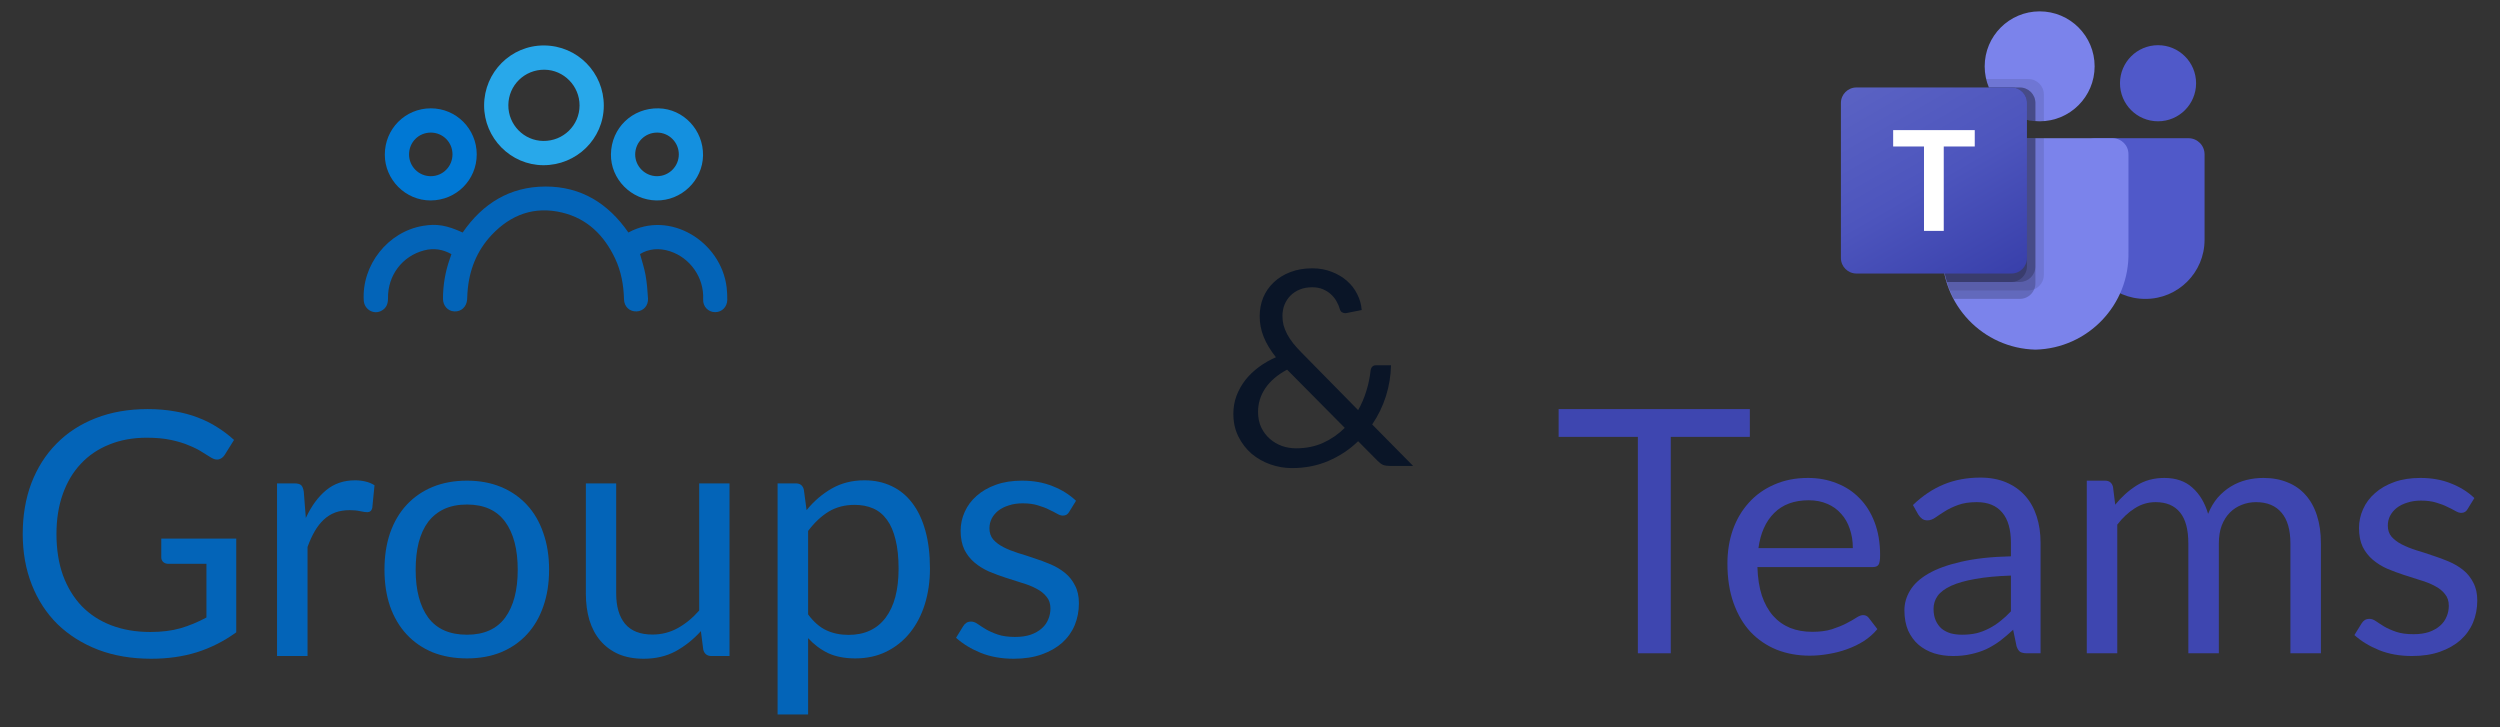 <svg xmlns="http://www.w3.org/2000/svg" width="220" height="64" viewBox="0 0 220 64" fill="none"><rect x="0" y="0" width="220" height="64" fill="#333333" stroke="none"/><path d="M55.298 20.461C58.967 18.46 63.458 21.266 63.944 25.285C63.987 25.648 64.002 26.016 64 26.381C63.994 27.006 63.527 27.472 62.934 27.47C62.329 27.468 61.846 26.985 61.877 26.342C61.97 24.422 60.724 22.68 58.95 22.109C57.997 21.802 57.101 21.884 56.323 22.356C56.486 22.962 56.691 23.559 56.802 24.175C56.924 24.86 56.984 25.56 57.024 26.256C57.062 26.898 56.618 27.376 56.031 27.404C55.417 27.434 54.929 27.002 54.912 26.34C54.88 25.093 54.667 23.888 54.133 22.755C53.175 20.724 51.699 19.244 49.473 18.707C47.047 18.121 44.974 18.872 43.281 20.66C41.932 22.086 41.263 23.822 41.136 25.774C41.122 25.973 41.124 26.174 41.106 26.373C41.049 27.01 40.587 27.433 39.986 27.405C39.409 27.379 38.983 26.911 38.983 26.29C38.983 25.081 39.184 23.905 39.588 22.764C39.633 22.639 39.675 22.513 39.725 22.365C38.962 21.936 38.168 21.812 37.32 22.034C35.405 22.534 34.118 24.227 34.144 26.241C34.151 26.761 33.979 27.16 33.5 27.38C32.824 27.689 32.059 27.204 32.011 26.451C31.817 23.322 34.139 20.389 37.218 19.876C38.44 19.672 39.286 19.813 40.715 20.461C42.468 17.912 44.866 16.423 47.99 16.415C51.118 16.404 53.519 17.889 55.298 20.461Z" fill="#0364B8"></path><path d="M47.872 4C50.803 4.013 53.15 6.385 53.134 9.32C53.119 12.216 50.737 14.55 47.807 14.538C44.941 14.525 42.593 12.15 42.602 9.271C42.61 6.346 44.967 3.988 47.872 4ZM44.734 9.253C44.722 10.975 46.102 12.387 47.812 12.403C49.572 12.42 50.994 11.03 51.001 9.289C51.008 7.574 49.618 6.151 47.916 6.135C46.163 6.117 44.746 7.505 44.734 9.253Z" fill="#28A8EA"></path><path d="M41.952 13.577C41.959 15.829 40.154 17.635 37.892 17.639C35.689 17.644 33.865 15.82 33.863 13.61C33.861 11.345 35.655 9.537 37.909 9.533C40.142 9.531 41.945 11.334 41.952 13.577ZM39.819 13.569C39.813 12.511 38.964 11.667 37.909 11.668C36.837 11.669 35.992 12.523 35.996 13.601C36 14.653 36.855 15.506 37.908 15.505C38.974 15.505 39.826 14.643 39.819 13.569Z" fill="#0078D4"></path><path d="M57.76 17.639C55.54 17.601 53.73 15.758 53.762 13.571C53.796 11.262 55.639 9.488 57.956 9.534C60.143 9.578 61.903 11.444 61.867 13.682C61.833 15.879 59.966 17.677 57.76 17.639ZM59.736 13.589C59.739 12.537 58.886 11.674 57.839 11.668C56.769 11.661 55.905 12.512 55.896 13.58C55.888 14.636 56.769 15.512 57.83 15.505C58.88 15.497 59.733 14.641 59.736 13.589Z" fill="#1490DF"></path><path d="M20.79 47.397V55.645C19.71 56.425 18.556 57.009 17.326 57.399C16.106 57.779 14.767 57.969 13.307 57.969C11.577 57.969 10.018 57.704 8.628 57.174C7.239 56.635 6.049 55.885 5.059 54.925C4.079 53.955 3.325 52.795 2.795 51.446C2.265 50.096 2 48.612 2 46.992C2 45.352 2.255 43.858 2.765 42.508C3.285 41.159 4.019 40.004 4.969 39.044C5.919 38.074 7.074 37.325 8.433 36.795C9.793 36.265 11.312 36 12.992 36C13.842 36 14.632 36.065 15.361 36.195C16.091 36.315 16.766 36.495 17.386 36.735C18.006 36.965 18.581 37.25 19.11 37.59C19.64 37.919 20.135 38.294 20.595 38.714L19.77 40.034C19.64 40.234 19.47 40.364 19.26 40.424C19.06 40.474 18.835 40.424 18.585 40.274C18.346 40.134 18.071 39.964 17.761 39.764C17.451 39.564 17.071 39.374 16.621 39.194C16.181 39.004 15.656 38.844 15.046 38.714C14.447 38.584 13.732 38.519 12.902 38.519C11.692 38.519 10.598 38.719 9.618 39.119C8.638 39.509 7.803 40.074 7.114 40.814C6.424 41.544 5.894 42.433 5.524 43.483C5.154 44.523 4.969 45.692 4.969 46.992C4.969 48.342 5.159 49.551 5.539 50.621C5.929 51.681 6.479 52.586 7.189 53.335C7.908 54.075 8.778 54.64 9.798 55.03C10.818 55.42 11.962 55.615 13.232 55.615C14.232 55.615 15.117 55.505 15.886 55.285C16.666 55.055 17.426 54.74 18.166 54.34V49.616H14.822C14.632 49.616 14.477 49.561 14.357 49.451C14.247 49.341 14.192 49.206 14.192 49.047V47.397H20.79Z" fill="#0364B8"></path><path d="M26.913 45.582C27.393 44.543 27.983 43.733 28.683 43.153C29.382 42.563 30.237 42.268 31.247 42.268C31.567 42.268 31.872 42.303 32.162 42.373C32.462 42.443 32.726 42.553 32.956 42.703L32.761 44.698C32.701 44.948 32.551 45.073 32.312 45.073C32.172 45.073 31.967 45.043 31.697 44.983C31.427 44.923 31.122 44.893 30.782 44.893C30.302 44.893 29.872 44.963 29.492 45.103C29.122 45.242 28.788 45.453 28.488 45.732C28.198 46.002 27.933 46.342 27.693 46.752C27.463 47.152 27.253 47.612 27.063 48.132V57.729H24.379V42.538H25.908C26.198 42.538 26.398 42.593 26.508 42.703C26.618 42.813 26.693 43.003 26.733 43.273L26.913 45.582Z" fill="#0364B8"></path><path d="M41.092 42.298C42.201 42.298 43.201 42.483 44.091 42.853C44.981 43.223 45.74 43.748 46.37 44.428C47 45.108 47.48 45.932 47.81 46.902C48.15 47.862 48.32 48.937 48.32 50.126C48.32 51.326 48.15 52.406 47.81 53.365C47.48 54.325 47 55.145 46.37 55.825C45.74 56.505 44.981 57.029 44.091 57.399C43.201 57.759 42.201 57.939 41.092 57.939C39.972 57.939 38.962 57.759 38.062 57.399C37.173 57.029 36.413 56.505 35.783 55.825C35.153 55.145 34.668 54.325 34.328 53.365C33.999 52.406 33.834 51.326 33.834 50.126C33.834 48.937 33.999 47.862 34.328 46.902C34.668 45.932 35.153 45.108 35.783 44.428C36.413 43.748 37.173 43.223 38.062 42.853C38.962 42.483 39.972 42.298 41.092 42.298ZM41.092 55.855C42.591 55.855 43.711 55.355 44.451 54.355C45.191 53.345 45.56 51.941 45.56 50.141C45.56 48.332 45.191 46.922 44.451 45.912C43.711 44.903 42.591 44.398 41.092 44.398C40.332 44.398 39.667 44.528 39.097 44.788C38.537 45.048 38.068 45.422 37.688 45.912C37.318 46.402 37.038 47.007 36.848 47.727C36.668 48.437 36.578 49.241 36.578 50.141C36.578 51.941 36.948 53.345 37.688 54.355C38.437 55.355 39.572 55.855 41.092 55.855Z" fill="#0364B8"></path><path d="M64.197 42.538V57.729H62.607C62.227 57.729 61.988 57.544 61.888 57.174L61.678 55.54C61.018 56.27 60.278 56.859 59.458 57.309C58.639 57.749 57.699 57.969 56.639 57.969C55.809 57.969 55.074 57.834 54.435 57.564C53.805 57.284 53.275 56.894 52.845 56.395C52.415 55.895 52.09 55.29 51.87 54.58C51.66 53.87 51.555 53.085 51.555 52.226V42.538H54.225V52.226C54.225 53.375 54.485 54.265 55.004 54.895C55.534 55.525 56.339 55.84 57.419 55.84C58.209 55.84 58.943 55.655 59.623 55.285C60.313 54.905 60.948 54.385 61.528 53.725V42.538H64.197Z" fill="#0364B8"></path><path d="M71.114 54.07C71.603 54.73 72.138 55.195 72.718 55.465C73.298 55.735 73.948 55.87 74.668 55.87C76.087 55.87 77.177 55.365 77.937 54.355C78.697 53.345 79.076 51.906 79.076 50.036C79.076 49.047 78.987 48.197 78.807 47.487C78.637 46.777 78.387 46.197 78.057 45.747C77.727 45.288 77.322 44.953 76.842 44.743C76.362 44.533 75.817 44.428 75.207 44.428C74.338 44.428 73.573 44.628 72.913 45.028C72.263 45.428 71.663 45.992 71.114 46.722V54.07ZM70.979 44.893C71.618 44.103 72.358 43.468 73.198 42.988C74.038 42.508 74.998 42.268 76.077 42.268C76.957 42.268 77.752 42.438 78.462 42.778C79.171 43.108 79.776 43.603 80.276 44.263C80.776 44.913 81.161 45.722 81.431 46.692C81.701 47.662 81.836 48.777 81.836 50.036C81.836 51.156 81.686 52.201 81.386 53.17C81.086 54.13 80.651 54.965 80.081 55.675C79.521 56.374 78.832 56.929 78.012 57.339C77.202 57.739 76.287 57.939 75.267 57.939C74.338 57.939 73.538 57.784 72.868 57.474C72.208 57.154 71.624 56.714 71.114 56.155V62.873H68.429V42.538H70.034C70.414 42.538 70.649 42.723 70.739 43.093L70.979 44.893Z" fill="#0364B8"></path><path d="M94.089 45.043C93.969 45.263 93.784 45.373 93.534 45.373C93.384 45.373 93.214 45.318 93.024 45.208C92.834 45.098 92.599 44.978 92.319 44.848C92.049 44.708 91.725 44.583 91.345 44.473C90.965 44.353 90.515 44.293 89.995 44.293C89.545 44.293 89.14 44.353 88.78 44.473C88.42 44.583 88.111 44.738 87.85 44.938C87.601 45.138 87.406 45.373 87.266 45.642C87.136 45.902 87.071 46.187 87.071 46.497C87.071 46.887 87.181 47.212 87.401 47.472C87.631 47.732 87.93 47.957 88.3 48.147C88.67 48.337 89.09 48.507 89.56 48.657C90.03 48.797 90.51 48.952 91 49.121C91.5 49.281 91.984 49.461 92.454 49.661C92.924 49.861 93.344 50.111 93.714 50.411C94.084 50.711 94.379 51.081 94.599 51.521C94.829 51.951 94.944 52.471 94.944 53.08C94.944 53.78 94.819 54.43 94.569 55.03C94.319 55.62 93.949 56.135 93.459 56.575C92.969 57.004 92.369 57.344 91.659 57.594C90.95 57.844 90.13 57.969 89.2 57.969C88.141 57.969 87.181 57.799 86.321 57.459C85.461 57.109 84.731 56.664 84.132 56.125L84.761 55.105C84.841 54.975 84.936 54.875 85.046 54.805C85.156 54.735 85.296 54.7 85.466 54.7C85.646 54.7 85.836 54.77 86.036 54.91C86.236 55.05 86.476 55.205 86.756 55.375C87.046 55.545 87.396 55.7 87.805 55.84C88.215 55.98 88.725 56.05 89.335 56.05C89.855 56.05 90.31 55.985 90.7 55.855C91.09 55.715 91.415 55.53 91.674 55.3C91.934 55.07 92.124 54.805 92.244 54.505C92.374 54.205 92.439 53.885 92.439 53.545C92.439 53.125 92.324 52.781 92.094 52.511C91.874 52.231 91.579 51.996 91.21 51.806C90.84 51.606 90.415 51.436 89.935 51.296C89.465 51.146 88.98 50.991 88.48 50.831C87.99 50.671 87.506 50.491 87.026 50.291C86.556 50.081 86.136 49.821 85.766 49.511C85.396 49.202 85.096 48.822 84.866 48.372C84.646 47.912 84.536 47.357 84.536 46.707C84.536 46.127 84.656 45.572 84.896 45.043C85.136 44.503 85.486 44.033 85.946 43.633C86.406 43.223 86.971 42.898 87.641 42.658C88.31 42.418 89.075 42.298 89.935 42.298C90.935 42.298 91.829 42.458 92.619 42.778C93.419 43.088 94.109 43.518 94.689 44.068L94.089 45.043Z" fill="#0364B8"></path><path d="M115.472 23.612C116.104 23.612 116.68 23.716 117.2 23.924C117.72 24.124 118.168 24.392 118.544 24.728C118.928 25.064 119.228 25.456 119.444 25.904C119.668 26.344 119.796 26.804 119.828 27.284L118.496 27.548C118.456 27.556 118.42 27.56 118.388 27.56C118.284 27.56 118.184 27.532 118.088 27.476C118 27.42 117.936 27.32 117.896 27.176C117.84 26.968 117.748 26.752 117.62 26.528C117.5 26.304 117.34 26.1 117.14 25.916C116.948 25.732 116.712 25.58 116.432 25.46C116.16 25.34 115.84 25.28 115.472 25.28C115.072 25.28 114.712 25.344 114.392 25.472C114.072 25.6 113.796 25.78 113.564 26.012C113.34 26.236 113.164 26.504 113.036 26.816C112.916 27.12 112.856 27.452 112.856 27.812C112.856 28.092 112.888 28.36 112.952 28.616C113.024 28.872 113.128 29.132 113.264 29.396C113.4 29.652 113.576 29.92 113.792 30.2C114.008 30.472 114.268 30.76 114.572 31.064L119.516 36.092C119.82 35.556 120.06 34.996 120.236 34.412C120.42 33.82 120.544 33.228 120.608 32.636C120.624 32.484 120.672 32.364 120.752 32.276C120.832 32.188 120.944 32.144 121.088 32.144H122.408C122.392 33.064 122.244 33.968 121.964 34.856C121.684 35.744 121.28 36.576 120.752 37.352L124.352 41H122.288C122.056 41 121.868 40.972 121.724 40.916C121.58 40.86 121.42 40.744 121.244 40.568L119.516 38.828C118.764 39.556 117.896 40.132 116.912 40.556C115.936 40.98 114.86 41.192 113.684 41.192C113.044 41.192 112.416 41.084 111.8 40.868C111.184 40.652 110.632 40.34 110.144 39.932C109.664 39.516 109.276 39.012 108.98 38.42C108.684 37.828 108.536 37.16 108.536 36.416C108.536 35.856 108.628 35.328 108.812 34.832C109.004 34.328 109.264 33.864 109.592 33.44C109.928 33.016 110.324 32.636 110.78 32.3C111.236 31.964 111.736 31.676 112.28 31.436C111.792 30.82 111.432 30.22 111.2 29.636C110.968 29.052 110.852 28.448 110.852 27.824C110.852 27.24 110.956 26.692 111.164 26.18C111.38 25.668 111.688 25.224 112.088 24.848C112.488 24.464 112.972 24.164 113.54 23.948C114.116 23.724 114.76 23.612 115.472 23.612ZM110.708 36.248C110.708 36.768 110.804 37.228 110.996 37.628C111.188 38.02 111.44 38.352 111.752 38.624C112.064 38.896 112.42 39.104 112.82 39.248C113.22 39.384 113.628 39.452 114.044 39.452C114.94 39.452 115.744 39.288 116.456 38.96C117.168 38.632 117.796 38.196 118.34 37.652L113.264 32.528C112.416 32.984 111.776 33.532 111.344 34.172C110.92 34.804 110.708 35.496 110.708 36.248Z" fill="#0A1527"></path><g clip-path="url(#clip0_2881_3599)"><path d="M184.321 12.163H192.587C193.368 12.163 194.001 12.796 194.001 13.577V21.106C194.001 23.976 191.674 26.303 188.804 26.303H188.779C185.909 26.303 183.582 23.977 183.582 21.107C183.582 21.107 183.582 21.106 183.582 21.106V12.902C183.582 12.494 183.913 12.163 184.321 12.163Z" fill="#5059C9"></path><path d="M189.907 10.674C191.757 10.674 193.256 9.175 193.256 7.325C193.256 5.476 191.757 3.977 189.907 3.977C188.058 3.977 186.559 5.476 186.559 7.325C186.559 9.175 188.058 10.674 189.907 10.674Z" fill="#5059C9"></path><path d="M179.49 10.674C182.161 10.674 184.327 8.509 184.327 5.837C184.327 3.166 182.161 1 179.49 1C176.818 1 174.652 3.166 174.652 5.837C174.652 8.509 176.818 10.674 179.49 10.674Z" fill="#7B83EB"></path><path d="M185.94 12.163H172.296C171.524 12.182 170.914 12.822 170.932 13.594V22.181C170.824 26.812 174.488 30.654 179.118 30.768C183.748 30.654 187.412 26.812 187.304 22.181V13.594C187.322 12.822 186.712 12.182 185.94 12.163Z" fill="#7B83EB"></path><path opacity="0.1" d="M179.86 12.163V24.197C179.857 24.748 179.522 25.244 179.012 25.454C178.849 25.523 178.675 25.558 178.498 25.558H171.585C171.488 25.313 171.399 25.067 171.324 24.814C171.064 23.96 170.931 23.073 170.93 22.18V13.592C170.912 12.822 171.522 12.182 172.292 12.163H179.86Z" fill="black"></path><path opacity="0.2" d="M179.116 12.163V24.941C179.116 25.117 179.081 25.292 179.012 25.454C178.802 25.965 178.306 26.299 177.754 26.303H171.935C171.808 26.057 171.689 25.811 171.585 25.558C171.481 25.305 171.399 25.067 171.324 24.814C171.064 23.96 170.931 23.073 170.93 22.18V13.592C170.912 12.822 171.522 12.182 172.292 12.163H179.116Z" fill="black"></path><path opacity="0.2" d="M179.116 12.163V23.452C179.11 24.202 178.504 24.809 177.754 24.814H171.324C171.064 23.96 170.931 23.073 170.93 22.18V13.592C170.912 12.822 171.522 12.182 172.292 12.163H179.116Z" fill="black"></path><path opacity="0.2" d="M178.372 12.163V23.452C178.366 24.202 177.76 24.809 177.01 24.814H171.324C171.064 23.96 170.931 23.073 170.93 22.18V13.592C170.912 12.822 171.522 12.182 172.292 12.163H178.372Z" fill="black"></path><path opacity="0.1" d="M179.861 8.315V10.66C179.734 10.667 179.615 10.675 179.488 10.675C179.362 10.675 179.243 10.667 179.116 10.66C178.865 10.643 178.616 10.603 178.372 10.541C176.865 10.184 175.62 9.127 175.023 7.698C174.921 7.458 174.841 7.209 174.785 6.954H178.499C179.25 6.956 179.858 7.564 179.861 8.315Z" fill="black"></path><path opacity="0.2" d="M179.116 9.06V10.66C178.865 10.643 178.616 10.603 178.372 10.54C176.865 10.184 175.62 9.127 175.023 7.698H177.755C178.506 7.701 179.114 8.309 179.116 9.06Z" fill="black"></path><path opacity="0.2" d="M179.116 9.06V10.66C178.865 10.643 178.616 10.603 178.372 10.54C176.865 10.184 175.62 9.127 175.023 7.698H177.755C178.506 7.701 179.114 8.309 179.116 9.06Z" fill="black"></path><path opacity="0.2" d="M178.372 9.06V10.54C176.865 10.184 175.62 9.127 175.023 7.698H177.01C177.761 7.701 178.369 8.309 178.372 9.06Z" fill="black"></path><path d="M163.364 7.698H177.008C177.761 7.698 178.372 8.308 178.372 9.062V22.706C178.372 23.459 177.761 24.07 177.008 24.07H163.364C162.611 24.07 162 23.459 162 22.706V9.062C162 8.308 162.611 7.698 163.364 7.698Z" fill="url(#paint0_linear_2881_3599)"></path><path d="M173.778 12.891H171.05V20.318H169.312V12.891H166.598V11.45H173.778V12.891Z" fill="white"></path></g><path d="M153.985 38.444H147.027V57.489H144.132V38.444H137.159V36H153.985V38.444Z" fill="#3E46B0"></path><path d="M163.05 48.237C163.05 47.617 162.96 47.052 162.78 46.542C162.61 46.022 162.355 45.577 162.015 45.208C161.685 44.828 161.28 44.538 160.8 44.338C160.32 44.128 159.776 44.023 159.166 44.023C157.886 44.023 156.871 44.398 156.122 45.148C155.382 45.887 154.922 46.917 154.742 48.237H163.05ZM165.209 55.36C164.879 55.76 164.484 56.11 164.024 56.41C163.565 56.699 163.07 56.939 162.54 57.129C162.02 57.319 161.48 57.459 160.92 57.549C160.36 57.649 159.806 57.699 159.256 57.699C158.206 57.699 157.236 57.524 156.347 57.174C155.467 56.814 154.702 56.295 154.052 55.615C153.412 54.925 152.912 54.075 152.553 53.065C152.193 52.056 152.013 50.896 152.013 49.586C152.013 48.527 152.173 47.537 152.493 46.617C152.822 45.697 153.292 44.903 153.902 44.233C154.512 43.553 155.257 43.023 156.137 42.643C157.016 42.253 158.006 42.058 159.106 42.058C160.016 42.058 160.855 42.213 161.625 42.523C162.405 42.823 163.075 43.263 163.635 43.843C164.204 44.413 164.649 45.123 164.969 45.972C165.289 46.812 165.449 47.772 165.449 48.852C165.449 49.271 165.404 49.551 165.314 49.691C165.224 49.831 165.054 49.901 164.804 49.901H154.652C154.682 50.861 154.812 51.696 155.042 52.406C155.282 53.115 155.612 53.71 156.032 54.19C156.451 54.66 156.951 55.015 157.531 55.255C158.111 55.485 158.761 55.6 159.481 55.6C160.151 55.6 160.725 55.525 161.205 55.375C161.695 55.215 162.115 55.045 162.465 54.865C162.815 54.685 163.105 54.52 163.335 54.37C163.575 54.21 163.78 54.13 163.949 54.13C164.169 54.13 164.339 54.215 164.459 54.385L165.209 55.36Z" fill="#3E46B0"></path><path d="M176.961 50.651C175.731 50.691 174.681 50.791 173.811 50.951C172.952 51.101 172.247 51.301 171.697 51.551C171.157 51.801 170.762 52.096 170.512 52.436C170.272 52.776 170.152 53.155 170.152 53.575C170.152 53.975 170.217 54.32 170.347 54.61C170.477 54.9 170.652 55.14 170.872 55.33C171.102 55.51 171.367 55.645 171.667 55.735C171.977 55.815 172.307 55.855 172.657 55.855C173.127 55.855 173.557 55.81 173.946 55.72C174.336 55.62 174.701 55.48 175.041 55.3C175.391 55.12 175.721 54.905 176.031 54.655C176.351 54.405 176.661 54.12 176.961 53.8V50.651ZM168.338 44.443C169.178 43.633 170.082 43.028 171.052 42.628C172.022 42.228 173.097 42.028 174.276 42.028C175.126 42.028 175.881 42.168 176.541 42.448C177.201 42.728 177.755 43.118 178.205 43.618C178.655 44.118 178.995 44.723 179.225 45.432C179.455 46.142 179.57 46.922 179.57 47.772V57.489H178.385C178.125 57.489 177.925 57.449 177.785 57.369C177.645 57.279 177.535 57.109 177.455 56.859L177.156 55.42C176.756 55.79 176.366 56.12 175.986 56.41C175.606 56.689 175.206 56.929 174.786 57.129C174.366 57.319 173.916 57.464 173.437 57.564C172.967 57.674 172.442 57.729 171.862 57.729C171.272 57.729 170.717 57.649 170.197 57.489C169.678 57.319 169.223 57.069 168.833 56.739C168.453 56.41 168.148 55.995 167.918 55.495C167.698 54.985 167.588 54.385 167.588 53.695C167.588 53.095 167.753 52.521 168.083 51.971C168.413 51.411 168.948 50.916 169.688 50.486C170.427 50.056 171.392 49.706 172.582 49.436C173.771 49.157 175.231 48.996 176.961 48.956V47.772C176.961 46.592 176.706 45.702 176.196 45.103C175.686 44.493 174.941 44.188 173.961 44.188C173.302 44.188 172.747 44.273 172.297 44.443C171.857 44.603 171.472 44.788 171.142 44.998C170.822 45.197 170.542 45.383 170.302 45.552C170.072 45.712 169.843 45.792 169.613 45.792C169.433 45.792 169.278 45.747 169.148 45.657C169.018 45.557 168.908 45.438 168.818 45.297L168.338 44.443Z" fill="#3E46B0"></path><path d="M183.636 57.489V42.298H185.24C185.62 42.298 185.855 42.483 185.945 42.853L186.14 44.413C186.7 43.723 187.33 43.158 188.03 42.718C188.73 42.278 189.539 42.058 190.459 42.058C191.479 42.058 192.304 42.343 192.933 42.913C193.573 43.483 194.033 44.253 194.313 45.222C194.533 44.673 194.813 44.198 195.153 43.798C195.503 43.398 195.893 43.068 196.323 42.808C196.752 42.548 197.207 42.358 197.687 42.238C198.177 42.118 198.672 42.058 199.172 42.058C199.972 42.058 200.681 42.188 201.301 42.448C201.931 42.698 202.461 43.068 202.891 43.558C203.331 44.048 203.666 44.653 203.895 45.373C204.125 46.082 204.24 46.897 204.24 47.817V57.489H201.556V47.817C201.556 46.627 201.296 45.727 200.776 45.118C200.256 44.498 199.507 44.188 198.527 44.188C198.087 44.188 197.667 44.268 197.267 44.428C196.877 44.578 196.532 44.803 196.233 45.103C195.933 45.403 195.693 45.782 195.513 46.242C195.343 46.692 195.258 47.217 195.258 47.817V57.489H192.574V47.817C192.574 46.597 192.329 45.687 191.839 45.088C191.349 44.488 190.634 44.188 189.694 44.188C189.034 44.188 188.425 44.368 187.865 44.728C187.305 45.078 186.79 45.557 186.32 46.167V57.489H183.636Z" fill="#3E46B0"></path><path d="M217.145 44.803C217.025 45.023 216.84 45.133 216.59 45.133C216.44 45.133 216.27 45.078 216.08 44.968C215.89 44.858 215.655 44.738 215.375 44.608C215.105 44.468 214.781 44.343 214.401 44.233C214.021 44.113 213.571 44.053 213.051 44.053C212.601 44.053 212.196 44.113 211.836 44.233C211.476 44.343 211.166 44.498 210.907 44.698C210.657 44.898 210.462 45.133 210.322 45.403C210.192 45.662 210.127 45.947 210.127 46.257C210.127 46.647 210.237 46.972 210.457 47.232C210.687 47.492 210.987 47.717 211.356 47.907C211.726 48.097 212.146 48.267 212.616 48.417C213.086 48.557 213.566 48.712 214.056 48.882C214.556 49.041 215.04 49.221 215.51 49.421C215.98 49.621 216.4 49.871 216.77 50.171C217.14 50.471 217.435 50.841 217.655 51.281C217.885 51.711 218 52.231 218 52.84C218 53.54 217.875 54.19 217.625 54.79C217.375 55.38 217.005 55.895 216.515 56.334C216.025 56.764 215.425 57.104 214.716 57.354C214.006 57.604 213.186 57.729 212.256 57.729C211.196 57.729 210.237 57.559 209.377 57.219C208.517 56.869 207.787 56.425 207.188 55.885L207.817 54.865C207.897 54.735 207.992 54.635 208.102 54.565C208.212 54.495 208.352 54.46 208.522 54.46C208.702 54.46 208.892 54.53 209.092 54.67C209.292 54.81 209.532 54.965 209.812 55.135C210.102 55.305 210.452 55.46 210.862 55.6C211.271 55.74 211.781 55.81 212.391 55.81C212.911 55.81 213.366 55.745 213.756 55.615C214.146 55.475 214.471 55.29 214.731 55.06C214.99 54.83 215.18 54.565 215.3 54.265C215.43 53.965 215.495 53.645 215.495 53.305C215.495 52.886 215.38 52.541 215.15 52.271C214.93 51.991 214.636 51.756 214.266 51.566C213.896 51.366 213.471 51.196 212.991 51.056C212.521 50.906 212.036 50.751 211.536 50.591C211.047 50.431 210.562 50.251 210.082 50.051C209.612 49.841 209.192 49.581 208.822 49.271C208.452 48.962 208.152 48.582 207.922 48.132C207.702 47.672 207.592 47.117 207.592 46.467C207.592 45.887 207.712 45.333 207.952 44.803C208.192 44.263 208.542 43.793 209.002 43.393C209.462 42.983 210.027 42.658 210.697 42.418C211.366 42.178 212.131 42.058 212.991 42.058C213.991 42.058 214.885 42.218 215.675 42.538C216.475 42.848 217.165 43.278 217.745 43.828L217.145 44.803Z" fill="#3E46B0"></path><defs><linearGradient id="paint0_linear_2881_3599" x1="164.844" y1="6.632" x2="175.528" y2="25.136" gradientUnits="userSpaceOnUse"><stop stop-color="#5A62C3"></stop><stop offset="0.5" stop-color="#4D55BD"></stop><stop offset="1" stop-color="#3940AB"></stop></linearGradient><clipPath id="clip0_2881_3599"><rect width="32" height="29.767" fill="white" transform="translate(162 1)"></rect></clipPath></defs></svg>